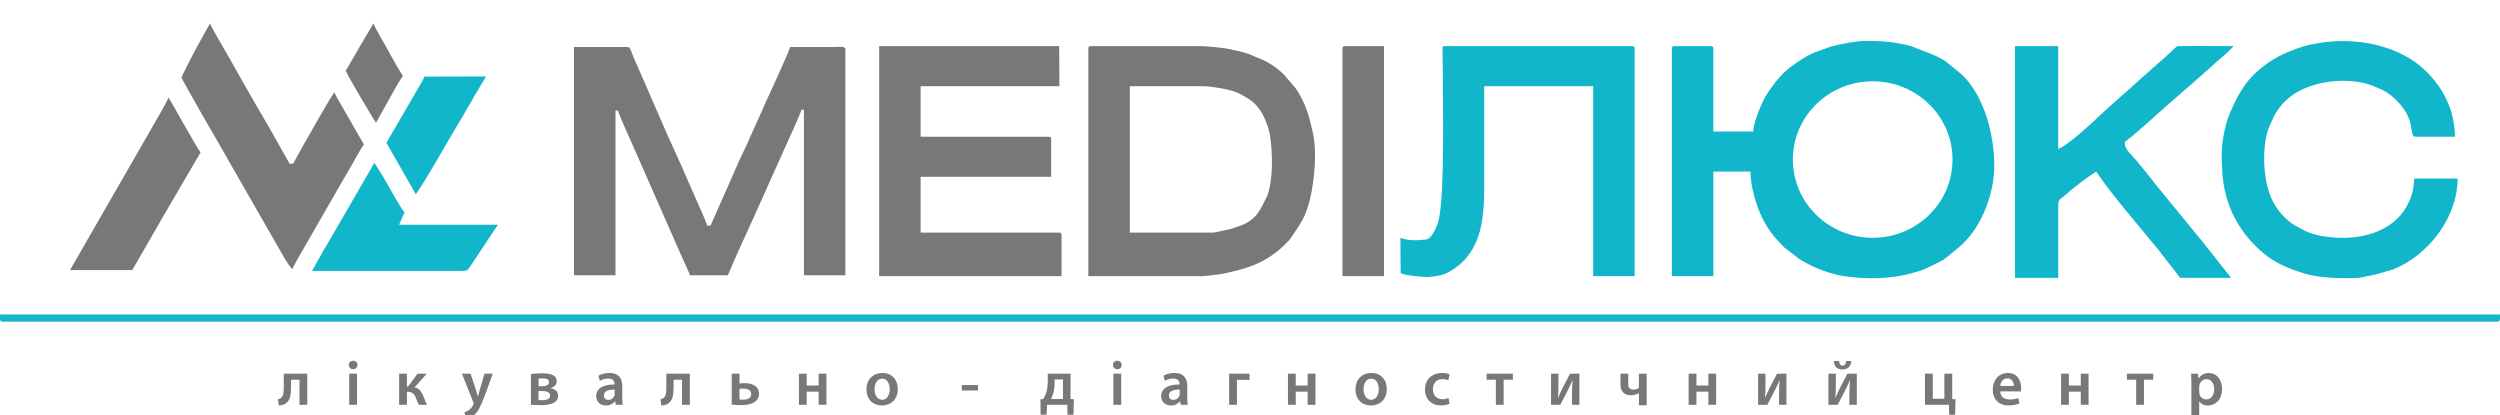 <?xml version="1.0" encoding="UTF-8"?> <svg xmlns="http://www.w3.org/2000/svg" width="277" height="46" viewBox="0 0 277 46" fill="none"><g clip-path="url(#clip0_2377_7330)"><path fill-rule="evenodd" clip-rule="evenodd" d="M207.495 9.008C212.38 9.008 216.339 12.889 216.339 17.678C216.339 22.467 212.38 26.348 207.495 26.348C202.61 26.348 198.649 22.467 198.649 17.678C198.649 12.889 202.609 9.008 207.495 9.008ZM194.243 14.571H189.837V5.4C189.837 5.177 189.771 5.111 189.55 5.111H185.528C185.307 5.111 185.241 5.178 185.241 5.4V30.597H189.838V19.012H193.957C193.957 20.229 194.276 21.542 194.649 22.659C195.062 23.892 195.71 25.15 196.541 26.158C196.913 26.581 197.281 27.028 197.694 27.41L199.429 28.749C199.926 29.053 200.411 29.29 200.931 29.552C201.895 29.99 203.182 30.431 204.221 30.582C206.7 30.971 209.49 30.941 211.906 30.248L212.866 29.961C213.499 29.74 214.274 29.31 214.897 29.015C215.111 28.884 215.19 28.863 215.393 28.743C216.95 27.488 217.932 26.828 219.028 25.07C220.2 23.188 220.968 20.652 220.968 18.433C220.968 15.027 219.941 10.83 217.472 8.345L215.568 6.79C214.62 6.137 212.815 5.551 211.695 5.093C209.831 4.618 208.53 4.531 206.601 4.531C205.918 4.531 204.008 4.853 203.366 5.037C203.116 5.104 202.861 5.164 202.615 5.245L200.995 5.833C200.683 5.983 200.341 6.151 200.038 6.317C199.881 6.404 199.76 6.487 199.62 6.573C198.837 7.068 197.869 7.764 197.267 8.447L196.652 9.18C196.405 9.509 196.205 9.801 195.967 10.132C195.522 10.753 195.159 11.561 194.872 12.31C194.604 13.007 194.313 13.741 194.244 14.573L194.243 14.571Z" fill="#12B6CB"></path><path fill-rule="evenodd" clip-rule="evenodd" d="M63.598 30.501H68.195V12.255H68.482C68.512 12.613 70.206 16.283 70.439 16.847L75.442 28.216C75.628 28.604 75.79 28.982 75.951 29.344C76.082 29.636 76.368 30.222 76.432 30.501H80.646L81.635 28.216C81.99 27.449 82.302 26.701 82.657 25.963C83.012 25.226 83.324 24.479 83.679 23.711L87.287 15.667C87.532 15.157 88.759 12.476 88.786 12.159H89.073V30.501H93.67V5.497C93.67 5.051 92.905 5.206 92.425 5.208H87.54C87.51 5.57 85.139 10.699 84.825 11.354C84.713 11.588 84.664 11.752 84.57 11.964L83.162 15.083C82.99 15.483 82.819 15.889 82.624 16.279C81.715 18.101 80.732 20.541 79.846 22.456L78.729 24.999H78.346C78.271 24.693 77.995 24.037 77.865 23.746L76.211 20.006C75.839 19.136 75.516 18.385 75.121 17.533C73.53 14.099 71.804 9.947 70.206 6.365C69.928 5.743 69.874 5.209 69.534 5.209H63.595V30.502L63.598 30.501Z" fill="#787878"></path><path fill-rule="evenodd" clip-rule="evenodd" d="M120.587 5.4V30.597H133.135C133.439 30.597 134.851 30.443 135.219 30.38C138.643 29.718 140.725 28.908 142.904 26.541C143.562 25.568 144.187 24.752 144.643 23.66C145.572 21.438 146.051 16.862 145.408 14.462L145.109 13.218C144.979 12.801 144.886 12.415 144.74 12.045C144.447 11.303 144.049 10.475 143.59 9.825L142.307 8.318C141.632 7.648 141.181 7.319 140.331 6.834C140.27 6.8 140.171 6.748 140.08 6.701L138.248 5.939C137.618 5.724 136.683 5.559 136.009 5.398C135.79 5.33 133.534 5.109 133.23 5.109H120.874C120.653 5.109 120.587 5.176 120.587 5.398V5.4ZM134.476 25.77H125.186V9.551H133.423C134.145 9.551 136.379 9.922 137.114 10.273C137.727 10.564 138.253 10.876 138.796 11.28C139.164 11.572 139.703 12.257 139.938 12.736C140.237 13.343 140.556 14.127 140.676 14.792C141.029 16.759 141.09 19.925 140.405 21.703C139.742 23 139.35 24.279 137.517 24.973L136.274 25.399L134.476 25.77Z" fill="#787878"></path><path fill-rule="evenodd" clip-rule="evenodd" d="M97.409 30.597H117.619V26.059C117.619 25.836 117.554 25.77 117.333 25.77H102.007V19.592H116.47V15.44C116.47 15.218 116.404 15.151 116.183 15.151H102.007V9.552H117.385C117.385 8.47 117.374 6.099 117.358 5.112H97.41V30.598L97.409 30.597Z" fill="#787878"></path><path fill-rule="evenodd" clip-rule="evenodd" d="M157.942 26.542C157.032 26.644 156.033 26.696 155.165 26.349C155.165 28.96 155.195 29.868 155.194 30.216C155.194 30.487 157.793 30.726 158.221 30.692C158.924 30.634 159.645 30.569 160.293 30.262C164.04 28.343 164.455 24.638 164.455 20.653V9.551H176.523V30.597H181.12V5.4C181.12 5.177 181.055 5.111 180.834 5.111H159.987C159.823 5.118 159.836 5.226 159.834 5.417C159.827 5.995 159.86 7.043 159.858 7.717C159.858 11.247 160.092 21.117 159.432 24.279C159.31 24.87 158.683 26.534 157.942 26.541V26.542Z" fill="#12B6CB"></path><path fill-rule="evenodd" clip-rule="evenodd" d="M246.156 17.564L246.243 19.31C246.541 22.924 248.154 25.887 250.892 28.139C251.95 29.011 253.247 29.62 254.55 30.051C254.795 30.137 255.027 30.21 255.275 30.285C255.568 30.375 256.223 30.539 256.514 30.581C258.318 30.844 259.582 30.854 261.385 30.789L263.207 30.414L265.15 29.854C269.049 28.301 272.304 24.094 272.304 19.784H267.515L267.354 21.07C266.306 25.537 261.716 26.832 257.688 26.212C256.113 26.023 255.334 25.583 253.999 24.814C252.75 23.894 251.883 22.741 251.397 21.258C250.749 19.281 250.612 15.927 251.472 13.945C251.656 13.52 251.848 13.11 252.049 12.691C252.437 12.092 252.832 11.5 253.381 11.041C255.609 8.963 259.97 8.434 262.81 9.464L264.02 9.983C265.319 10.654 266.84 12.278 267.107 13.821C267.178 14.13 267.217 14.513 267.324 14.914C267.365 15.064 267.475 15.149 267.61 15.149H272.016C272.016 14.368 271.859 13.454 271.7 12.764C271.542 12.075 271.229 11.344 270.93 10.742C270.091 9.051 268.564 7.414 266.949 6.451C263.472 4.383 259.034 4.093 255.193 5.146C253.031 5.871 251.668 6.493 249.941 8.059C248.456 9.406 247.488 11.42 246.783 13.273C246.365 14.724 246.154 15.991 246.154 17.564H246.156Z" fill="#12B6CB"></path><path fill-rule="evenodd" clip-rule="evenodd" d="M223.265 30.79H228.054V22.584C228.054 22.066 228.502 21.92 228.823 21.622C229.557 20.939 231.249 19.635 232.269 19.012C234.07 21.714 236.621 24.556 238.683 27.124C239.053 27.524 239.448 28.077 239.795 28.513C239.928 28.693 239.943 28.723 240.086 28.896C240.351 29.217 241.302 30.425 241.559 30.79H247.211L243.941 26.652C243.929 26.635 243.913 26.613 243.9 26.597C243.888 26.581 243.869 26.559 243.856 26.544C243.839 26.522 243.783 26.464 243.764 26.443C241.688 23.89 239.537 21.335 237.508 18.75C236.967 18.06 236.485 17.511 235.889 16.872C235.591 16.482 235.428 16.288 235.428 15.73C235.735 15.502 236.536 14.847 236.857 14.563C237.699 13.842 238.527 13.087 239.358 12.354C240.051 11.713 240.795 11.089 241.505 10.465C242.762 9.394 243.999 8.273 245.241 7.182C245.307 7.122 245.335 7.094 245.389 7.042C245.409 7.023 245.467 6.967 245.487 6.948L245.589 6.857C245.978 6.511 246.397 6.172 246.773 5.83C246.844 5.765 246.86 5.748 246.921 5.69L247.495 5.111C246.834 5.111 241.881 5.081 241.23 5.114C240.79 5.465 240.231 6.055 239.746 6.471C238.891 7.22 238.037 7.964 237.194 8.726C236.602 9.256 236.013 9.79 235.419 10.316L233.886 11.667C232.5 12.905 229.46 15.943 228.052 16.502V5.111H223.263V30.79H223.265Z" fill="#12B6CB"></path><path fill-rule="evenodd" clip-rule="evenodd" d="M20.114 8.586C20.114 8.78 24.177 15.81 24.635 16.58C24.912 17.044 25.123 17.468 25.4 17.932L31.507 28.575C31.636 28.802 31.754 28.969 31.907 29.219C32.061 29.418 32.144 29.556 32.374 29.825C32.54 29.534 32.676 29.231 32.836 28.939L38.283 19.466C38.454 19.157 38.631 18.898 38.787 18.622C39.084 18.098 39.969 16.433 40.325 16.02L37.868 11.739C37.658 11.351 37.151 10.586 37.069 10.228C36.779 10.442 33.951 15.519 33.603 16.099L32.472 18.144H32.089L29.904 14.264C27.869 10.851 25.82 7.091 23.797 3.623C23.629 3.338 23.411 2.9 23.277 2.602C23.146 2.835 23.107 2.919 22.888 3.276L21.654 5.503C21.49 5.786 20.117 8.468 20.117 8.588L20.114 8.586Z" fill="#787878"></path><path fill-rule="evenodd" clip-rule="evenodd" d="M0 35.241C0 35.546 0.067 35.638 0.287 35.638H276.71C277.051 35.638 276.997 35.38 276.997 34.845H0V35.241Z" fill="#12B6CB"></path><path fill-rule="evenodd" clip-rule="evenodd" d="M148.747 5.4V30.597H153.344V5.111H149.034C148.813 5.111 148.747 5.178 148.747 5.4Z" fill="#787878"></path><path fill-rule="evenodd" clip-rule="evenodd" d="M34.577 30.017H50.669C51.871 30.026 51.715 30.059 52.214 29.356L55.169 24.901H44.224C44.364 24.578 44.648 23.874 44.825 23.549C44.679 23.349 44.477 23.087 44.177 22.561L43.995 22.26C43.984 22.243 43.968 22.221 43.957 22.203L42.337 19.394C42.069 18.93 41.775 18.521 41.472 18.046L39.715 21.102C39.704 21.119 39.688 21.143 39.677 21.16L36.074 27.376C36.066 27.389 35.98 27.522 35.961 27.552C35.95 27.569 35.933 27.592 35.921 27.609L34.575 30.017H34.577Z" fill="#12B6CB"></path><path fill-rule="evenodd" clip-rule="evenodd" d="M7.758 29.921H14.654L17.473 25.041C17.651 24.744 17.757 24.527 17.927 24.244L22.22 16.889C21.866 16.479 18.985 11.282 18.676 10.807C18.511 11.234 17.601 12.826 17.355 13.24L7.758 29.921Z" fill="#787878"></path><path fill-rule="evenodd" clip-rule="evenodd" d="M47.028 8.49C46.922 8.731 46.896 8.768 46.804 8.955L42.815 15.827L46.072 21.523C46.235 21.287 46.38 21.09 46.561 20.787L47.062 20.012C48.454 17.739 49.878 15.191 51.276 12.868C51.306 12.821 51.411 12.648 51.422 12.629C51.604 12.314 51.721 12.063 51.913 11.772C52.353 11.017 52.762 10.268 53.229 9.527C53.39 9.264 53.664 8.81 53.843 8.469C51.573 8.469 49.3 8.491 47.028 8.49Z" fill="#12B6CB"></path><path fill-rule="evenodd" clip-rule="evenodd" d="M38.313 7.813C38.484 8.168 38.501 8.236 38.654 8.531L39.923 10.727C40.258 11.283 41.367 13.196 41.665 13.605C41.703 13.497 43.499 10.333 43.835 9.711C44.098 9.261 44.351 8.83 44.634 8.392C43.849 7.211 42.812 5.198 42.169 4.119L41.757 3.376C41.604 3.089 41.545 2.971 41.378 2.599L39.84 5.201C39.591 5.618 39.36 6.041 39.097 6.479C38.819 6.944 38.602 7.379 38.314 7.812L38.313 7.813Z" fill="#787878"></path><path fill-rule="evenodd" clip-rule="evenodd" d="M243.672 42.876C243.672 42.805 243.686 42.727 243.7 42.656C243.791 42.274 244.121 42.012 244.479 42.012C245.033 42.012 245.328 42.508 245.328 43.116C245.328 43.795 245.006 44.255 244.457 44.255C244.085 44.255 243.783 44.001 243.693 43.646C243.679 43.568 243.671 43.49 243.671 43.405V42.875L243.672 42.876ZM242.809 46.252H243.672V44.468H243.686C243.861 44.744 244.219 44.928 244.648 44.928C245.427 44.928 246.206 44.327 246.206 43.082C246.206 42.006 245.554 41.328 244.767 41.328C244.247 41.328 243.847 41.546 243.595 41.936H243.58L243.538 41.405H242.78C242.794 41.731 242.808 42.099 242.808 42.552V46.252L242.809 46.252ZM235.661 41.404V42.077H236.686V44.851H237.55V42.077H238.575V41.404H235.661ZM228.368 41.404V44.851H229.23V43.4H230.55V44.851H231.414V41.404H230.55V42.72H229.23V41.404H228.368ZM221.628 42.763C221.663 42.41 221.888 41.921 222.421 41.921C222.997 41.921 223.137 42.444 223.13 42.763H221.627H221.628ZM223.917 43.371C223.93 43.294 223.944 43.166 223.944 43.003C223.944 42.246 223.579 41.327 222.47 41.327C221.361 41.327 220.8 42.226 220.8 43.18C220.8 44.235 221.451 44.92 222.561 44.92C223.053 44.92 223.459 44.828 223.754 44.702L223.628 44.107C223.361 44.199 223.08 44.262 222.681 44.262C222.126 44.262 221.648 43.993 221.628 43.37H223.917V43.371ZM213.288 41.404V44.851H215.941L215.969 45.954H216.629L216.671 44.235L216.307 44.22V41.404H215.436V44.178H214.151V41.404H213.288ZM203.193 39.996C203.22 40.548 203.501 40.938 204.133 40.938C204.709 40.938 205.088 40.619 205.123 39.996H204.555C204.527 40.301 204.401 40.514 204.148 40.514C203.908 40.514 203.783 40.301 203.768 39.996H203.193ZM202.589 41.404V44.851H203.621C203.916 44.285 204.233 43.662 204.492 43.153C204.66 42.819 204.773 42.572 204.941 42.161H204.969C204.934 42.812 204.912 43.068 204.912 43.62V44.851H205.734V41.404H204.688L203.853 43.018C203.67 43.378 203.572 43.634 203.389 44.036H203.362C203.389 43.555 203.411 43.187 203.411 42.643V41.404H202.589ZM194.796 41.404V44.851H195.828C196.123 44.285 196.439 43.662 196.699 43.153C196.867 42.819 196.98 42.572 197.148 42.161H197.176C197.141 42.812 197.12 43.068 197.12 43.62V44.851H197.941V41.404H196.895L196.059 43.018C195.877 43.378 195.778 43.634 195.596 44.036H195.569C195.596 43.555 195.617 43.187 195.617 42.643V41.404H194.796ZM187.101 41.404V44.851H187.965V43.4H189.285V44.851H190.147V41.404H189.285V42.72H187.965V41.404H187.101ZM179.548 41.404V42.607C179.548 43.406 179.997 43.795 180.693 43.795C181.008 43.795 181.36 43.703 181.577 43.562H181.591V44.9H182.453V41.404H181.591V42.982C181.45 43.088 181.225 43.166 181.008 43.166C180.566 43.166 180.411 42.926 180.411 42.522V41.404H179.548ZM171.854 41.404V44.851H172.886C173.181 44.285 173.497 43.662 173.757 43.153C173.925 42.819 174.038 42.572 174.206 42.161H174.233C174.199 42.812 174.178 43.068 174.178 43.62V44.851H174.999V41.404H173.953L173.117 43.018C172.935 43.378 172.836 43.634 172.654 44.036H172.627C172.654 43.555 172.675 43.187 172.675 42.643V41.404H171.854ZM164.714 41.404V42.077H165.74V44.851H166.602V42.077H167.627V41.404H164.714ZM160.495 44.1C160.326 44.17 160.108 44.234 159.813 44.234C159.225 44.234 158.767 43.83 158.767 43.123C158.76 42.494 159.154 42.005 159.813 42.005C160.123 42.005 160.326 42.069 160.466 42.14L160.62 41.482C160.424 41.397 160.101 41.327 159.785 41.327C158.585 41.327 157.883 42.126 157.883 43.159C157.883 44.192 158.578 44.92 159.645 44.92C160.073 44.92 160.432 44.828 160.614 44.743L160.495 44.1ZM151.938 41.956C152.527 41.956 152.765 42.578 152.765 43.117C152.765 43.817 152.422 44.298 151.93 44.298C151.411 44.298 151.08 43.795 151.08 43.13C151.08 42.557 151.327 41.956 151.938 41.956ZM151.957 41.327C150.925 41.327 150.189 42.02 150.189 43.153C150.189 44.285 150.941 44.928 151.902 44.928C152.772 44.928 153.656 44.362 153.656 43.096C153.656 42.049 152.975 41.328 151.957 41.328V41.327ZM142.705 41.404V44.851H143.568V43.4H144.888V44.851H145.751V41.404H144.888V42.72H143.568V41.404H142.705ZM136.19 41.404V44.851H137.054V42.091H138.451V41.404H136.19ZM130.708 43.64C130.708 43.703 130.708 43.768 130.687 43.831C130.603 44.078 130.356 44.305 130.006 44.305C129.732 44.305 129.513 44.15 129.513 43.809C129.513 43.285 130.096 43.159 130.707 43.166V43.64H130.708ZM131.55 42.784C131.55 42.027 131.233 41.327 130.138 41.327C129.597 41.327 129.156 41.475 128.903 41.631L129.071 42.197C129.303 42.049 129.653 41.943 129.99 41.943C130.594 41.943 130.686 42.318 130.686 42.545V42.601C129.422 42.594 128.656 43.039 128.656 43.903C128.656 44.426 129.044 44.928 129.731 44.928C130.18 44.928 130.539 44.737 130.742 44.468H130.763L130.826 44.851H131.605C131.563 44.638 131.549 44.334 131.549 44.022V42.784H131.55ZM123.799 39.968C123.512 39.968 123.315 40.173 123.315 40.442C123.315 40.696 123.504 40.909 123.793 40.909C124.082 40.909 124.284 40.696 124.284 40.442C124.277 40.173 124.095 39.968 123.8 39.968H123.799ZM124.228 41.404H123.364V44.851H124.228V41.404ZM116.849 42.048H117.775V44.206H116.448C116.547 44.022 116.638 43.809 116.701 43.591C116.792 43.258 116.849 42.89 116.849 42.522V42.048ZM116.092 41.404V42.268C116.092 42.7 116.035 43.117 115.915 43.513C115.845 43.761 115.726 44.009 115.578 44.22L115.276 44.242L115.303 45.954H115.963L116.007 44.851H118.253L118.28 45.954H118.94L118.983 44.235L118.618 44.22V41.404H116.091H116.092ZM106.571 43.265H108.361V42.663H106.571V43.265ZM97.755 41.956C98.344 41.956 98.582 42.578 98.582 43.117C98.582 43.817 98.238 44.298 97.747 44.298C97.228 44.298 96.897 43.795 96.897 43.13C96.897 42.557 97.144 41.956 97.755 41.956ZM97.775 41.327C96.743 41.327 96.007 42.02 96.007 43.153C96.007 44.285 96.758 44.928 97.719 44.928C98.59 44.928 99.474 44.362 99.474 43.096C99.474 42.049 98.793 41.328 97.775 41.328V41.327ZM88.522 41.404V44.851H89.386V43.4H90.706V44.851H91.569V41.404H90.706V42.72H89.386V41.404H88.522ZM81.93 43.088C82.05 43.067 82.169 43.052 82.323 43.052C82.703 43.052 83.237 43.166 83.237 43.667C83.237 44.169 82.738 44.284 82.331 44.284C82.155 44.284 82.043 44.276 81.93 44.262V43.088ZM81.075 41.404V44.829C81.384 44.865 81.749 44.886 82.114 44.886C82.626 44.886 83.272 44.809 83.68 44.497C83.932 44.306 84.1 44.03 84.1 43.634C84.1 42.713 83.272 42.452 82.486 42.452C82.303 42.452 82.085 42.466 81.938 42.495V41.404H81.075ZM73.829 41.404V42.791C73.829 43.456 73.8 43.852 73.548 44.071C73.464 44.149 73.33 44.212 73.183 44.234L73.274 44.913C73.682 44.913 73.934 44.821 74.131 44.63C74.538 44.325 74.636 43.718 74.636 42.819V42.076H75.57V44.85H76.434V41.403H73.83L73.829 41.404ZM68.107 43.64C68.107 43.703 68.107 43.768 68.086 43.831C68.002 44.078 67.757 44.305 67.405 44.305C67.131 44.305 66.913 44.15 66.913 43.809C66.913 43.285 67.496 43.159 68.106 43.166V43.64H68.107ZM68.95 42.784C68.95 42.027 68.633 41.327 67.539 41.327C66.998 41.327 66.555 41.475 66.303 41.631L66.471 42.197C66.702 42.049 67.054 41.943 67.391 41.943C67.994 41.943 68.085 42.318 68.085 42.545V42.601C66.822 42.594 66.057 43.039 66.057 43.903C66.057 44.426 66.443 44.928 67.131 44.928C67.58 44.928 67.938 44.737 68.142 44.468H68.163L68.226 44.851H69.004C68.963 44.638 68.949 44.334 68.949 44.022V42.784H68.95ZM59.669 43.322H60.034C60.575 43.322 60.954 43.45 60.954 43.832C60.954 44.243 60.476 44.342 60.083 44.342C59.915 44.342 59.809 44.342 59.668 44.328V43.323L59.669 43.322ZM59.675 41.949C59.802 41.935 59.913 41.92 60.09 41.92C60.596 41.92 60.834 42.069 60.834 42.345C60.834 42.678 60.469 42.798 60.033 42.798H59.675V41.949ZM58.827 44.85C59.031 44.857 59.487 44.892 59.922 44.892C60.603 44.892 61.837 44.792 61.837 43.851C61.837 43.37 61.494 43.087 60.981 43.01V42.995C61.346 42.918 61.684 42.669 61.684 42.231C61.684 41.439 60.651 41.361 60.076 41.361C59.605 41.361 59.079 41.403 58.826 41.446V44.85H58.827ZM51.182 41.404L52.438 44.562C52.474 44.646 52.48 44.695 52.48 44.731C52.48 44.773 52.466 44.823 52.431 44.886C52.312 45.118 52.123 45.324 51.954 45.43C51.779 45.558 51.603 45.635 51.455 45.671L51.652 46.4C51.863 46.371 52.214 46.259 52.558 45.961C52.958 45.607 53.274 45.036 53.744 43.75L54.601 41.404H53.681L53.148 43.24C53.078 43.46 53.014 43.722 52.966 43.912H52.944C52.895 43.722 52.818 43.46 52.748 43.248L52.138 41.404H51.183H51.182ZM44.224 41.404V44.851H45.088V43.414H45.201C45.643 43.414 45.903 43.64 46.093 44.114C46.219 44.447 46.318 44.702 46.409 44.85H47.307C47.146 44.545 47.026 44.17 46.921 43.909C46.69 43.357 46.402 42.989 45.932 42.918L47.293 41.403H46.268L45.215 42.833H45.088V41.403H44.224V41.404ZM39.128 39.968C38.84 39.968 38.643 40.173 38.643 40.442C38.643 40.696 38.833 40.909 39.121 40.909C39.408 40.909 39.612 40.696 39.612 40.442C39.605 40.173 39.423 39.968 39.128 39.968ZM39.556 41.404H38.692V44.851H39.556V41.404ZM31.44 41.404V42.791C31.44 43.456 31.411 43.852 31.159 44.071C31.075 44.149 30.941 44.212 30.794 44.234L30.885 44.913C31.293 44.913 31.545 44.821 31.742 44.63C32.149 44.325 32.248 43.718 32.248 42.819V42.076H33.181V44.85H34.045V41.403H31.441L31.44 41.404Z" fill="#787878"></path></g><defs><clipPath id="clip0_2377_7330"><rect width="277" height="46" fill="white"></rect></clipPath></defs></svg> 
